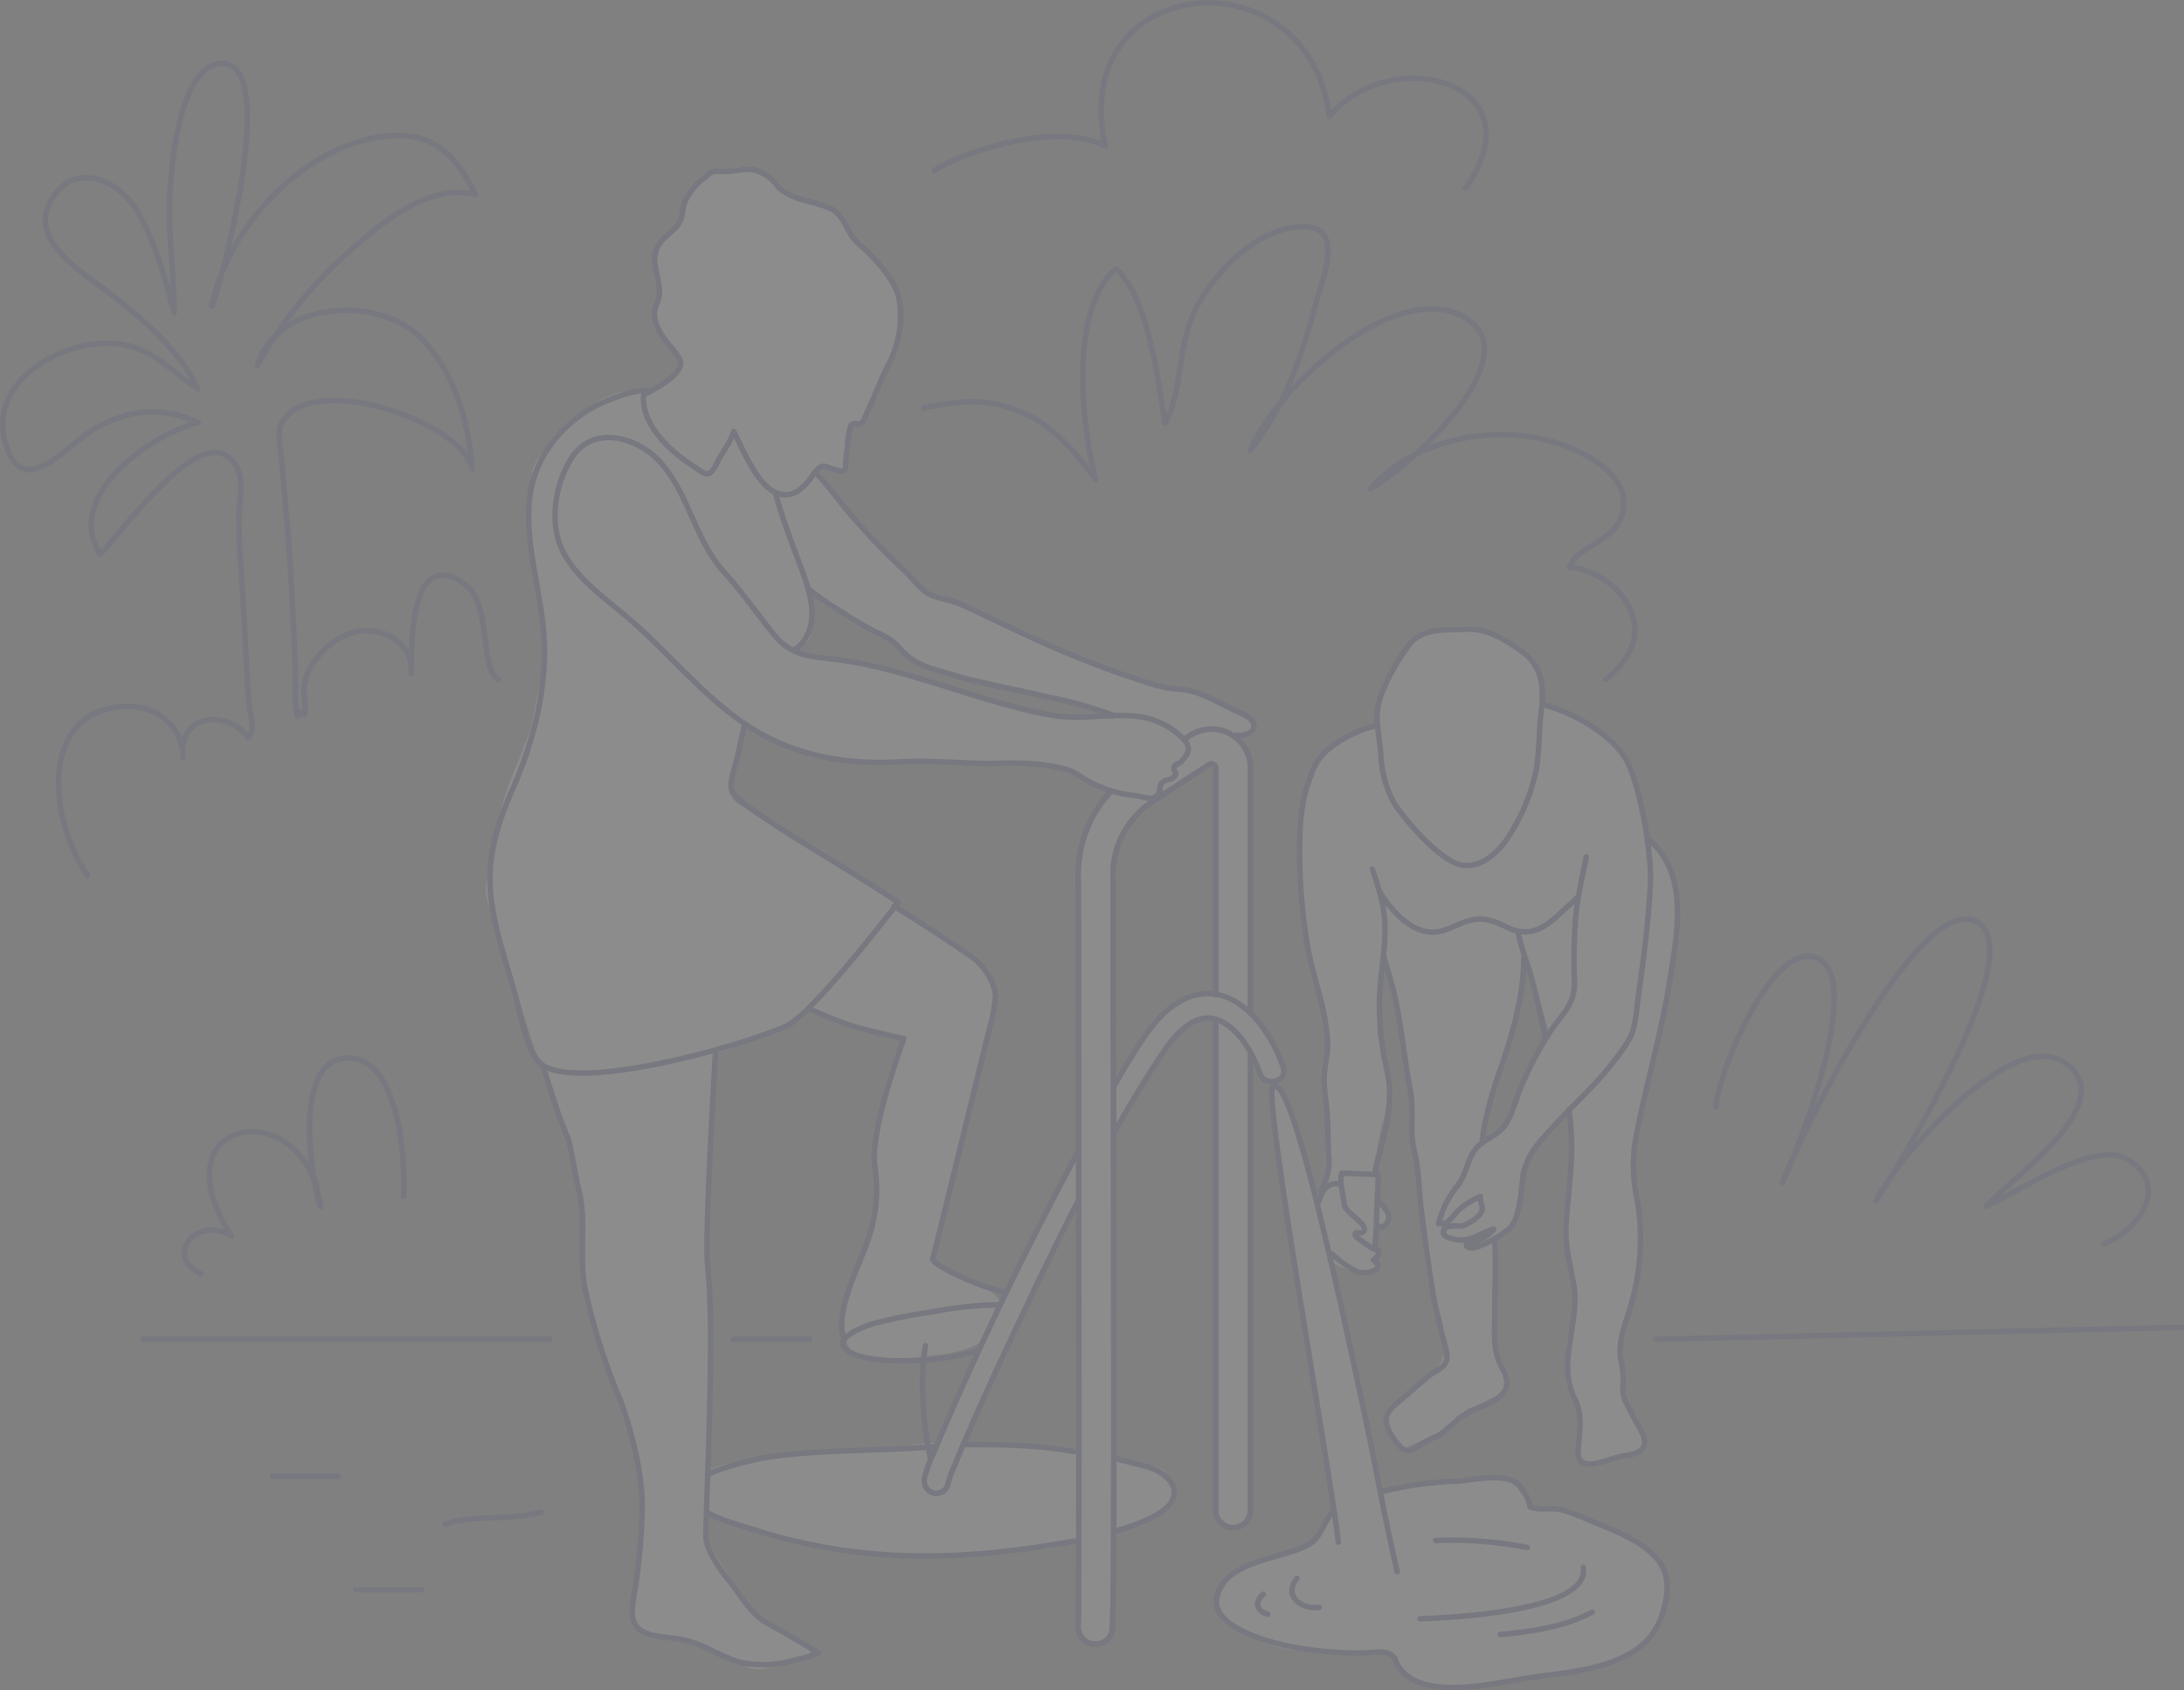 <svg xmlns="http://www.w3.org/2000/svg" width="805.539" height="623.586" viewBox="0 0 805.539 623.586"><rect x="0" y="0" width="805.539" height="623.586" fill="#808080" stroke="none"/><g id="_23-LETZ-ILLU-TESTING-001" data-name="23-LETZ-ILLU-TESTING-001" transform="translate(402.766 311.812)" opacity="0.1"><g id="_23-LETZ-ILLU-TESTING-001-2" data-name="23-LETZ-ILLU-TESTING-001" transform="translate(-401.75 -310.778)"><g id="Fl&#xE4;che_wei&#xDF;" data-name="Fl&#xE4;che wei&#xDF;" transform="translate(178.22 60.689)"><path id="Pfad_8061" data-name="Pfad 8061" d="M358.844,548.255c1.209,0,4.475-.386,4.475-.386L367,544.192l.8-154.294V375.523a9.179,9.179,0,0,1,.489,1.749,9.928,9.928,0,0,0,2.443,4.063l2.854,2.443h3.266a10.44,10.44,0,0,0,2.854-4.063c1.209-2.854-1.234-3.266-2.057-5.709a32.582,32.582,0,0,0-4.474-8.152,80.368,80.368,0,0,0-5.452-6.172l-.257-53.309s0-36.645-.386-40.322-.823-6.506-2.572-7.715c-.746-.54-2.083-1.543-3.42-2.392,1.852,0,5.683,0,6.275-1.26a7.714,7.714,0,0,0,0-4.475L346.6,239.616a63.184,63.184,0,0,0-7.355-.823,43.078,43.078,0,0,1-8.949-1.62c-3.266-.823-19.158-6.943-24.044-8.975s-8.949-4.475-15.069-6.918a138.86,138.86,0,0,1-13.038-5.709,70.186,70.186,0,0,0-7.329-3.652c-3.677-1.62-6.917-3.677-9.36-4.5s-8.152-1.62-10.595-2.572-3.652-2.854-5.3-4.063a110.584,110.584,0,0,1-10.286-9.772c-1.929-2.212-18.284-20.161-28.6-31.476l2.134-1.929,8.126,1.209,3.266-17.512,3.677-.411,10.595-21.987a54,54,0,0,0,2.829-14.246c0-6.12,0-10.286-1.62-14.272A24.121,24.121,0,0,0,228.774,80.1a75.6,75.6,0,0,1-7.329-7.715l-6.095-8.435a11.237,11.237,0,0,0-4.475-3.266,45.183,45.183,0,0,1-8.563-1.62,21.574,21.574,0,0,1-7.329-4.089,78.461,78.461,0,0,0-6.506-5.3,13.063,13.063,0,0,0-6.532-2.572c-1.62,0-2.854-1.209-6.095,0a34.665,34.665,0,0,1-6.943,1.234,28.853,28.853,0,0,0-6.095,5.3c-2.572,2.572-2.854,2.032-3.677,4.475a37.325,37.325,0,0,0-1.62,5.3c-.411,2.032-.411,2.443-1.646,3.652s-1.209,2.057-2.572,3.266-1.62.823-2.854,2.572-1.62,1.234-2.031,3.266-.8,1.209-.411,4.063a36,36,0,0,1,.823,6.12c0,2.572.823,2.854.411,4.475s.411,1.62-.411,3.677a19.756,19.756,0,0,0-1.209,4.063c-.411,1.62-1.234,2.032-.411,4.063a48.559,48.559,0,0,0,2.572,4.912,33.891,33.891,0,0,0,2.443,4.063,36.215,36.215,0,0,1,2.854,3.677c1.209,2.032,2.032,1.62,1.62,3.24s0,1.646-1.62,3.266l-3.266,3.266s-3.549,2.109-6.686,4.115a86.145,86.145,0,0,0-9.258.231,49.985,49.985,0,0,0-6.84,2.289c-1.723.566-6.84,4.552-11.418,7.406s-7.406,8-11.958,13.681-2.854,9.129-3.986,14.838,0,10.286,0,17.1,1.7,9.129,2.829,17.1,1.157,10.826,1.723,15.969a110.265,110.265,0,0,1,0,13.681c0,5.683-1.132,7.406-2.289,12.549a86.176,86.176,0,0,1-2.263,10.826c-1.157,2.854-4.577,11.958-6.84,17.1a101.5,101.5,0,0,0-5.477,19.39c-.566,3.986-1.723,8.538-3.42,17.667s2.289,11.392,3.42,17.1a132.379,132.379,0,0,0,6.275,22.244c2.854,6.84,8.538,26.2,8.538,26.2s8,19.39,9.129,23.376,2.854,11.984,5.143,19.39a99.232,99.232,0,0,1,3.42,15.429c1.131,6.249-.591,10.286-1.157,14.812a77.148,77.148,0,0,0,1.157,15.969c.566,5.143,5.683,17.1,7.972,24.507s6.84,19.39,8.563,24.507a106.077,106.077,0,0,1,4.552,21.678c0,4.552-1.132,27.362-1.723,29.65a130.465,130.465,0,0,0-1.132,17.667c0,5.683,3.42,5.143,5.143,6.275,0,0,7.972,1.131,10.826,1.131a15.43,15.43,0,0,1,7.972,2.289,62.725,62.725,0,0,0,9.129,3.42,41.966,41.966,0,0,1,8.538,5.143c2.854,1.723,7.432.566,10.286,0s11.984-2.854,11.984-2.854l1.7-3.986s-6.84-3.986-11.392-6.84a78.228,78.228,0,0,1-10.286-6.84c-1.7-1.7-15.969-23.941-17.1-25.716s-.617-7.92-.591-9.952a67.514,67.514,0,0,0,10.286,3.446c4.5.823,30.164,7.715,34.228,8.563s20.367,2.031,24.43,2.443,15.892.386,21.19.386,11.8-1.209,16.3-1.62,18,0,20.753-.823,6.532-1.8,10.595-2.572v34.793c1.646,1.209,2.854,2.854,4.5,2.854a9.488,9.488,0,0,0,4.886-.823,27.488,27.488,0,0,0,3.652-4.063s0-13.964,0-35.59c.771-.231,1.492-.437,2.083-.669,3.266-1.234,3.266-1.646,7.715-3.677s6.532-2.572,8.563-4.475a10.44,10.44,0,0,0,3.266-5.709c.411-2.032.411-5.3-1.234-6.506s-.411-2.031-5.3-3.677c-2.006-.669-8.28-1.877-15.147-3.112,0-34.845,0-78.818-.18-118.086,3.677-6.532,7.715-13.4,8.409-14.838,1.62-2.854,7.715-14.272,8.949-15.892s4.912-6.12,6.12-7.329a19.029,19.029,0,0,1,5.3-4.475c2.032-.823,3.266-2.057,4.886-1.646l4.475,1.183V533.7c0,1.646-1.209,8.975,0,10.595S357.61,548.255,358.844,548.255ZM312.4,280.247a40.733,40.733,0,0,0-6.506,12.626,80.464,80.464,0,0,0-2.057,10.981V409.725c-1.62,3.034-2.829,5.143-3.24,5.76-1.646,2.032-12.626,24.43-15.069,28.9s-8.975,16.715-9.8,18.747a7.173,7.173,0,0,1-.746,1.723,18.849,18.849,0,0,0-9.9-7.175c-5.143-1.9-11.032-3.574-13.758-8.332,6.712-32.068,14.735-61.538,21.447-93.605a18.747,18.747,0,0,0-1.594-10.286,37.855,37.855,0,0,0-4.757-5.4c-9.052-8.563-19.287-14.272-28.853-19.8-3.034-1.774,0-2.932-3.5-4.655a10.282,10.282,0,0,0-2.263-.669c-11.906-7.458-51.714-32.376-53.669-33.816s-1.7-2.289-2.829-5.143,5.143-22.81,5.143-22.81l.231-1.543c5.015,2.829,18.335,10.286,19.312,10.286s15.892,2.443,18.335,3.266,14.246,0,18,0,15.069.386,20.778.386,24.43,0,25.716.411,17.1,2.854,17.1,2.854l11.006,6.12,4.886,1.62-1.466,2.134a21.676,21.676,0,0,0-1.954,1.543ZM226.871,216.7c1.209.386,6.918,2.032,8.538,4.063a31.117,31.117,0,0,0,4.886,5.709,17.075,17.075,0,0,0,8.152,4.475c4.475,1.234,42.354,9.361,44.411,10.286s15.069,4.063,18,4.886a23.3,23.3,0,0,1,6.84,3.729H304.841a105.876,105.876,0,0,1-14.658-1.646c-4.089-.8-12.626-2.854-18-4.475s-11.418-3.652-18-5.3-8.975-2.572-15.069-4.475S231.4,230.281,226.9,229.9s-3.266-1.234-9.386-1.646a76.866,76.866,0,0,1-11.392-.823,21.55,21.55,0,0,1-8.409-2.906c1.414-.617,3.009-1.054,4.989-2.032,3.42-1.7,2.829-5.709,3.42-9.129a27.156,27.156,0,0,0-1.672-10.286,105.232,105.232,0,0,1,10.621,6.4,86.412,86.412,0,0,0,11.8,7.226Zm6.48,302.236c-4.475.412-5.3,0-9.361.412s-8.563.411-11.418.8-4.886,0-9.772.411-7.715.823-11.006,1.234a70.824,70.824,0,0,0-9.772,1.62,90.59,90.59,0,0,0-10.981,2.443c-1.286.437-2.572.926-3.909,1.44,0-2.186.154-4.346.154-6.223v-26.23c0-7.406,1.132-29.65,1.132-35.333a118.515,118.515,0,0,0-1.7-15.429l3.986-70.692s18.258-6.275,21.678-7.406a22.271,22.271,0,0,0,7.972-5.709c.8-.8,2.237-2.237,3.832-3.909a92.731,92.731,0,0,0,34.9,10.749c-4.32,10.286-9.181,26.539-9.926,37.7-.72,10.646,2.392,15.738.669,26.281-2.572,15.2-13.989,28.776-12.5,44.128a13.321,13.321,0,0,0,3.112,8c3.5,3.729,9.335,3.677,14.452,3.266q8.28-.694,16.535-1.7a44.285,44.285,0,0,0,16.638-4.629c-.18.463-.36.874-.489,1.286-2.057,5.3-7.355,15.867-8.152,18.31s-5.3,11.418-6.532,14.684c-.206.591-.566,1.543-.977,2.752a59.735,59.735,0,0,0-7.56.489C237.852,518.528,237.852,518.528,233.352,518.939Zm61.1,0a139.47,139.47,0,0,0-15.429-1.234c-4.012,0-10.621-.309-16.921-.386l3.883-8.975c.823-2.031,11.829-27.7,13.861-31.759s6.917-17.127,10.286-23.144,13.038-23.633,13.835-25.253V520.56Zm54.98-167.409a26.588,26.588,0,0,0-8.538,3.24,25.717,25.717,0,0,0-6.943,4.5l-4.886,6.506a25.386,25.386,0,0,0-3.24,4.475c-1.646,2.854-3.677,6.943-4.886,8.563a68.577,68.577,0,0,0-4.089,5.709,3.57,3.57,0,0,0-.283.489c0-44.617-.129-79.1-.129-79.513a42.844,42.844,0,0,1,2.854-12.215A76.155,76.155,0,0,1,325,285.57l13.449-8.975h0l14.658-9.772s1.62,8.949,1.62,10.286v74.344a19.849,19.849,0,0,0-5.272.077Z" transform="translate(-85.509 -46.571)" fill="#fff"></path><path id="Pfad_8062" data-name="Pfad 8062" d="M359.786,210.174c-.411-4.5-.823-7.355-2.057-8.975s-3.24-4.886-4.063-6.12a27.486,27.486,0,0,0-4.063-3.652l-.308.206c-1.337-7.278-4.269-22.5-5.812-24.636-2.031-2.854-8.152-13.861-11.006-15.1s-4.886-2.572-8.949-4.475l-10.595-5.22-3.677-1.62s0-12.626-1.209-13.449a37.129,37.129,0,0,0-5.3-4.475c-2.854-1.62-4.063-3.677-6.917-4.886a106.739,106.739,0,0,0-10.286-3.677c-1.723-.411-1.646-2.032-5.3-1.62s-4.089-.411-7.715.823-4.886.8-6.917,2.032a14.939,14.939,0,0,0-5.709,4.886,90.693,90.693,0,0,0-4.886,8.563c-1.646,2.829-2.032,3.652-3.266,6.095a15.917,15.917,0,0,0-2.032,5.709,36.139,36.139,0,0,0,0,6.917,140.6,140.6,0,0,0-13.861,6.918,24.79,24.79,0,0,0-8.152,7.355,20.213,20.213,0,0,0-3.24,7.329,85.281,85.281,0,0,0-2.572,10.286,100.294,100.294,0,0,0-1.234,10.981,29.521,29.521,0,0,0,0,8.563,76.637,76.637,0,0,1,1.234,10.286c.411,4.475,1.209,9.772,1.209,12.215a25.357,25.357,0,0,0,.823,8.975c1.209,4.475,1.62,7.329,2.855,11.8s2.031,5.709,2.854,8.975a30.162,30.162,0,0,1,1.62,9.36,117.786,117.786,0,0,1-1.234,13.038,45.568,45.568,0,0,0-.8,10.286c.411,3.24.8,3.24,1.209,8.152a45.516,45.516,0,0,1,.411,10.569,74.931,74.931,0,0,0-.411,8.975c0,3.652,0,2.854-1.62,7.715a8.743,8.743,0,0,1-2.443,3.832c-2.571-10.055-5.477-22.27-5.709-22.99-.411-1.209-6.095-15.867-6.095-15.867l-3.677-2.057c0,1.646.411,11.418.411,11.418L224.341,380.8l8.949,57.012s-3.266,5.3-4.475,7.715-2.031,4.886-4.063,5.709-5.709,1.234-8.152,2.572a86.961,86.961,0,0,1-9.386,3.266,6.327,6.327,0,0,1-3.24,2.031c-2.443.823-7.715,2.443-9.386,4.886a21.163,21.163,0,0,0-3.24,6.917c-.411,2.057-1.646,4.5-.411,6.12a91.113,91.113,0,0,0,15.429,9.772,42.741,42.741,0,0,0,15.429,3.677c6.095,0,10.981-.823,14.246,0a45.833,45.833,0,0,0,9.772.8,27.18,27.18,0,0,1,8.152.412c2.031.823,4.474,7.715,6.917,8.975a55.727,55.727,0,0,0,11.829,3.24,48.861,48.861,0,0,0,8.126-.386c2.057,0,7.715-.411,7.715-.411s24.456-3.266,28.93-4.089,12.626-2.032,15.069-2.854,4.886-2.443,8.152-3.652a17.538,17.538,0,0,0,7.715-5.709,66.865,66.865,0,0,1,3.652-6.12c1.646-2.443,4.089-6.095,4.089-8.538a65.476,65.476,0,0,1-.411-8.563,14.709,14.709,0,0,0-6.506-10.595c-4.089-2.031-7.355-6.094-11.006-6.506a61.992,61.992,0,0,1-11.418-3.677,24.562,24.562,0,0,0-4.886-2.572,17.333,17.333,0,0,0-6.095-1.62,26.4,26.4,0,0,1-5.709,0,30.6,30.6,0,0,1-3.266-.823s-4.063-4.886-4.886-6.095-2.854-4.089-5.3-4.5a30.423,30.423,0,0,0-6.918-.8,94.82,94.82,0,0,0-11.006.411c-3.24.386-5.3.8-8.949,1.209s-5.709.411-7.715.823-11.006,2.854-11.006,2.854l-11.392-49.708-7.92-35.488a5.937,5.937,0,0,0,.591.463,55.108,55.108,0,0,0,10.981,4.475s5.709-.8,5.709-2.031a29.7,29.7,0,0,0-.823-4.475l.823-1.646-.823-4.063-.411-4.475s4.5.8,4.912-1.646a8.126,8.126,0,0,0-.823-5.683c-.823-1.234-2.443-3.266-2.443-3.266l.411-8.563-2.057-1.62s2.443-15.069,3.677-18.747a48.318,48.318,0,0,0,1.62-15.429,69.226,69.226,0,0,0-2.031-11.392,22.091,22.091,0,0,1-1.62-8.152c0-4.063.411-7.715.411-10.286s.386-10.286.386-10.286l3.189-2.314a15.842,15.842,0,0,1,.9,3.137c0,2.854,2.031,13.424,2.854,18s1.209,5.683,2.032,11.392,1.209,7.329,1.62,11.829,1.646,5.143,1.234,9.772a35.229,35.229,0,0,0-.411,8.949c.411,2.854,1.62,7.329,1.62,7.329a36.215,36.215,0,0,1,.823,6.532c.411,5.3.411,6.506.823,10.595a65.742,65.742,0,0,1,.8,8.949c0,4.063.823,6.918,1.234,11.8a100.638,100.638,0,0,0,1.62,10.595s1.234,5.709,2.031,8.152,1.234,5.3,2.057,8.563,4.063,3.652,1.62,8.152-2.031,4.475-4.886,6.918a59.547,59.547,0,0,0-6.918,5.709c-3.677,3.652-6.12,3.652-7.715,6.918s-3.266,3.652-2.443,6.095a61.454,61.454,0,0,0,6.095,9.386l14.272-6.532a26.124,26.124,0,0,0,6.506-4.475c1.62-2.031,2.032-3.652,4.886-4.474a55.289,55.289,0,0,0,6.917-3.266c2.057-.823,4.5-1.209,5.3-3.266s2.443-3.24,1.234-6.095a49.06,49.06,0,0,1-3.677-8.152c-.8-3.266-.8-.823-.386-6.917s0-19.57,0-19.57.386-9.772.386-11.8c0-.334-.18-1.8-.489-3.986L300,333.43s1.209-6.918,1.62-9.772,0-3.652.411-7.329a11.213,11.213,0,0,1,2.443-6.918c1.234-1.234.823-3.677,2.854-5.709s3.266-2.854,6.12-5.3a94.292,94.292,0,0,0,6.814-7.046l.411-.437a67.9,67.9,0,0,0,.411,8.975,24.094,24.094,0,0,1,0,7.715c-.411,3.677-.411,7.329-.823,9.772s-1.209,7.715-1.62,9.8a26.951,26.951,0,0,0-.411,6.917,48.86,48.86,0,0,0,.823,9.36c.386,2.443,1.209,4.475,2.032,8.152a25.975,25.975,0,0,1,1.209,8.563,45.466,45.466,0,0,1-1.209,10.286,26.386,26.386,0,0,0-2.031,7.329V385.5a15.431,15.431,0,0,0,.386,7.329,23.713,23.713,0,0,1,2.854,5.709,18.951,18.951,0,0,1,1.646,6.506,43.718,43.718,0,0,1-.411,6.918,37.469,37.469,0,0,0,0,7.329l3.652,2.572c1.234,0,5.3-2.057,7.715-2.572s7.329-1.209,8.975-1.62,3.652-.411,3.652-2.031a31.032,31.032,0,0,0-1.209-6.532c-.411-1.209-6.532-13.424-6.532-13.424l.823-7.329-2.031-8.975s3.652-18,5.3-22.81a76.707,76.707,0,0,0,3.266-20.367c-.411-4.063-2.854-15.069-3.266-19.955a54,54,0,0,1,1.209-15.429c1.234-6.506,1.234-9.361,2.854-16.689s1.234-6.532,4.089-17.538,4.063-13.835,4.475-18.721,1.62-7.715,2.032-13.038.411-6.918.823-12.626a61.432,61.432,0,0,0,.437-12.035Zm-55.417,67.607c-1.62,3.266-4.063,9.361-5.3,12.215s-.8,4.886-3.24,6.918a25.98,25.98,0,0,1-5.3,4.089c-.617.206-1.337.206-2.057.411a28.953,28.953,0,0,1-.386-4.5c.411-2.032,3.652-13.835,6.095-20.753a152.926,152.926,0,0,0,4.886-14.684c1.646-6.095,2.855-6.506,3.266-12.626a89.511,89.511,0,0,1,1.234-10.981,21.619,21.619,0,0,1,.514-2.572c2.289,6.429,5.323,14.967,5.58,16s2.212,8.049,3.317,11.958c-2.546,4.14-7.406,12.164-8.615,14.529Z" transform="translate(79.339 56.906)" fill="#fff"></path></g><g id="Outlines_NAVY" data-name="Outlines NAVY" transform="translate(0)"><path id="Pfad_8063" data-name="Pfad 8063" d="M233.029,247.292c-3.729,4.577-4.063,9.592-9.361,12.292-9.283,4.757-25.921,5.349-31.862,15.429-7.715,13.141,15.429,19.621,24.713,21.653a135.007,135.007,0,0,0,28.03,2.572c2.366,0,6.455-.823,8.718,0,3.549,1.234,2.572,2.572,4.295,5.143,8.769,12.858,34.845,5.966,47.343,4.14,16.869-2.572,42.019-3.369,49.168-21.755,2.212-5.709,3.754-13.141.926-18.978-4.089-8.409-17.2-13.552-25.356-16.741a113,113,0,0,0-11.8-4.6c-3.7-.977-8.409.412-11.881-1.157,0,0-1.44-8.383-7.715-10.055s-13.218.257-18.952.591a137.058,137.058,0,0,0-28.441,3.986" transform="translate(257.332 309.553)" fill="none" stroke="#253786" stroke-linecap="round" stroke-linejoin="round" stroke-width="2"></path><path id="Pfad_8064" data-name="Pfad 8064" d="M117.44,240.129a94.9,94.9,0,0,1,15.172-4.706c16-4.449,51.431-3.549,67.5-5.323" transform="translate(142.893 302.546)" fill="none" stroke="#253786" stroke-linecap="round" stroke-linejoin="round" stroke-width="2"></path><path id="Pfad_8065" data-name="Pfad 8065" d="M253.289,249.713c-39.962,7.1-74.575,8.872-114.563-2.572-4.037-1.517-14.349-3.883-21.215-7.432" transform="translate(143.003 317.649)" fill="none" stroke="#253786" stroke-linecap="round" stroke-linejoin="round" stroke-width="2"></path><path id="Pfad_8066" data-name="Pfad 8066" d="M176.056,231.89c3.574.746,6.352,1.62,10.441,2.572,4.655,1.08,12.421,5.323,10.646,11.546-1.672,5.632-11.7,9.618-21.293,12.395" transform="translate(234.689 305.359)" fill="none" stroke="#253786" stroke-linecap="round" stroke-linejoin="round" stroke-width="2"></path><path id="Pfad_8067" data-name="Pfad 8067" d="M154.32,229.81c18.361,0,26.539.36,39.962,2.572" transform="translate(200.853 302.091)" fill="none" stroke="#253786" stroke-linecap="round" stroke-linejoin="round" stroke-width="2"></path><path id="Pfad_8068" data-name="Pfad 8068" d="M148.28,121.915c9.386-1.749,18.618-3.446,28.673-.9,16.509,4.166,25.124,14.478,34.819,27.387-5.143-19.415-10-62.695,7.38-77.738,11.932,10.055,15.712,41.762,18.155,56.909,6.249-10.286,4.757-28.287,10.672-40.708,6.275-13.372,21.19-29.393,36.9-31.527,19.8-2.726,11.135,16.767,7.149,31.476-5.143,18.747-11.315,35.693-23.3,50.943,8.563-21.653,52.537-63.415,78.356-49.606,26.487,14.169-20.11,55.983-34,63.723,16.818-19.724,50.583-25.279,74.293-14.915,10.543,4.6,23.144,13.192,18,25.9-3.5,8.615-16.3,10.441-18.9,17.847,15.147,1.492,27.824,15.841,23.144,29.162a28.955,28.955,0,0,1-9.721,12.241" transform="translate(191.36 27.49)" fill="none" stroke="#253786" stroke-linecap="round" stroke-linejoin="round" stroke-width="2"></path><path id="Pfad_8069" data-name="Pfad 8069" d="M149.226,215.62c-2.031,10.878-1.157,27.593,1.749,41.145" transform="translate(191.109 279.79)" fill="none" stroke="#253786" stroke-linecap="round" stroke-linejoin="round" stroke-width="2"></path><path id="Pfad_8070" data-name="Pfad 8070" d="M228.39,228.117a57.79,57.79,0,0,1,.874-6.609,153.6,153.6,0,0,1,6.223-21.755c4.346-12.858,8.2-26.384,8.255-39.6" transform="translate(317.259 192.615)" fill="none" stroke="#253786" stroke-linecap="round" stroke-linejoin="round" stroke-width="2"></path><path id="Pfad_8071" data-name="Pfad 8071" d="M214.22,159.54c1.466,5.477,3.317,10.878,4.475,16.407,2.366,11.418,3.446,22.99,5.555,34.1,1.311,6.943-.386,14.709,1.311,21.421,1.826,7.1,1.723,14.3,2.572,21.653,1.363,10.672,2.8,21.627,4.552,32.325.72,4.449,2.134,8.923,3.009,13.424.514,2.7,2.572,7.715,1.852,10.286-.746,3.009-5.143,4.4-7.535,6.558l-8.409,7.3c-2.443,2.109-5.786,4.32-6.249,7.458s1.929,6.609,3.652,8.872c2.752,3.575,4.423,4.089,8.023,1.466A76.234,76.234,0,0,1,234.9,336.7a83.166,83.166,0,0,0,7.458-6.352,49.121,49.121,0,0,1,8.949-4.423c6.815-3.163,10.981-6.2,6.789-13.784-3.677-6.686-2.777-12.729-2.777-20.29,0-9.129.463-18.438,0-27.593" transform="translate(294.99 191.657)" fill="none" stroke="#253786" stroke-linecap="round" stroke-linejoin="round" stroke-width="2"></path><path id="Pfad_8072" data-name="Pfad 8072" d="M241.467,242.754a94.531,94.531,0,0,1,.771,21.421c-.463,6.969-1.286,13.6-1.749,20.881-.489,8.075,1.337,14.3,2.752,21.858,2.572,14.169-6.223,29.059.231,42.1,3.343,6.789,1.929,12.112,1.44,19.518-.591,9.258,10.8,3.137,15.969,2.212,3.034-.566,7.715-.9,8.46-4.423.617-2.957-2.572-7.2-3.883-9.772-1.517-3.369-4.192-6.892-4.115-10.646a30.3,30.3,0,0,0-.463-9.746c-2.057-8.178,2.752-16.844,4.449-24.79a85.662,85.662,0,0,0,1.363-35.308,58.606,58.606,0,0,1-.463-22.99c3.652-19.107,9.206-37.673,12.318-56.883,2.572-16.355,7.329-37.879-5.555-51.046q-1.157-1.209-2.314-2.237" transform="translate(336.147 165.506)" fill="none" stroke="#253786" stroke-linecap="round" stroke-linejoin="round" stroke-width="2"></path><path id="Pfad_8073" data-name="Pfad 8073" d="M233.52,156.17c1.029,5.735,3.5,11.7,4.989,17.05,2.057,7.329,3.574,14.787,5.143,22.013" transform="translate(325.321 186.36)" fill="none" stroke="#253786" stroke-linecap="round" stroke-linejoin="round" stroke-width="2"></path><path id="Pfad_8074" data-name="Pfad 8074" d="M208.151,195.026c0-.591-.154-3.857.437-4.166l13.321.591c0,5.349-.591,10.672-.591,15.712,0,3.549-.283,6.789-.591,10.286" transform="translate(285.423 240.878)" fill="none" stroke="#253786" stroke-linecap="round" stroke-linejoin="round" stroke-width="2"></path><path id="Pfad_8075" data-name="Pfad 8075" d="M260.791,123.7c10.775,2.572,24.43,10.543,30.01,19.338s10.029,35.513,9.489,46.623c-.669,13.681-2.572,27.876-4.449,41.479-.643,4.552-.926,10.595-2.777,14.786a54.491,54.491,0,0,1-6.12,9c-6.043,8.255-13.886,15.069-20.881,22.63-5.143,5.683-10.826,10.8-12.421,18.567-1.209,5.863-1.08,15.224-4.783,20.084-1.8,2.392-15.584,10.878-16.484,6.66,3.832-1.44,7.586-2.237,10.106-5.786-4.783,1.286-8.46,4.835-13.681,3.883-1.877-.334-6.352-1.106-4.5-3.986.951-1.492,5.323-.977,6.66-1.08a16.073,16.073,0,0,0,6.146-3.909c2.417-2.8.283-3.78.463-6.943a32.068,32.068,0,0,0-7.149,4.269c-2.726,2.109-4.269,6.4-8.28,5.812a35.179,35.179,0,0,1,7.072-14.118c3.137-4.089,3.395-9.438,6.557-13.449,2.829-3.574,7.509-4.6,10.441-8.2s4.346-10.132,6.429-14.864a129.252,129.252,0,0,1,10.9-20.572c4.089-6.069,8.769-9.721,8.743-17.435a210.1,210.1,0,0,1,.437-24.841c.54-4.68,1.311-9.206,2.237-13.784.54-2.572,1.157-5.4,1.672-8.1" transform="translate(307.436 135.332)" fill="none" stroke="#253786" stroke-linecap="round" stroke-linejoin="round" stroke-width="2"></path><path id="Pfad_8076" data-name="Pfad 8076" d="M213.76,150.61a43.071,43.071,0,0,0,8.718,10.286c6.429,4.912,11.315,5.658,18.567,2.212s11.572-3.652,18.772,0c8.563,4.372,13.964,1.209,20.753-5.143,2.237-2.109,3.677-3.266,5.863-5.529" transform="translate(294.267 177.622)" fill="none" stroke="#253786" stroke-linecap="round" stroke-linejoin="round" stroke-width="2"></path><path id="Pfad_8077" data-name="Pfad 8077" d="M266.066,120.582c-6.043-4.192-12.575-8.229-20.341-7.715-6.532.463-14.812-.746-20.084,5.143a75.114,75.114,0,0,0-10.646,18.747,21.909,21.909,0,0,0-1.543,10.826c.257,3.677.951,7.355,1.209,10.955a41.737,41.737,0,0,0,4.963,18.567c1.646,2.572,11.572,15.969,21.241,21.4,8.795,4.963,17.384-3.06,21.473-9.926a70.77,70.77,0,0,0,9.8-24.481c1.106-6.995.874-14.144,1.774-21.138,0-.823.18-1.594.257-2.392C274.887,132.514,273.472,125.725,266.066,120.582Z" transform="translate(293.572 118.237)" fill="none" stroke="#253786" stroke-linecap="round" stroke-linejoin="round" stroke-width="2"></path><path id="Pfad_8078" data-name="Pfad 8078" d="M209.935,298.632a21.472,21.472,0,0,0,3.009-13.115c-.334-5.4-.257-10.955-.669-16.381-.283-4.063-1.08-8.178-1.054-12.241s1.286-7.895,1.286-11.778c0-13.244-5.786-25.973-7.715-39.114a211.283,211.283,0,0,1-2.572-31.733c0-10.106.283-19.827,4.217-29.29a20.392,20.392,0,0,1,6.66-9.772,45.567,45.567,0,0,1,17.744-8.589" transform="translate(276.131 139.921)" fill="none" stroke="#253786" stroke-linecap="round" stroke-linejoin="round" stroke-width="2"></path><path id="Pfad_8079" data-name="Pfad 8079" d="M212.63,147.25a97.924,97.924,0,0,1,3.5,11.752c3.137,12.549-.849,25.021-.849,37.7a118.436,118.436,0,0,0,1.106,16.047c.669,4.937,2.186,9.8,2.572,14.786a61.311,61.311,0,0,1-1.8,17.178c-.591,2.752-1.311,5.477-2.006,8.178a28.292,28.292,0,0,0-1.363,5.76" transform="translate(292.491 172.342)" fill="none" stroke="#253786" stroke-linecap="round" stroke-linejoin="round" stroke-width="2"></path><path id="Pfad_8080" data-name="Pfad 8080" d="M205,198.928c.874-3.832,3.06-6.712,7.226-6.558.926,0,.72-.129.874.309l1.209,7.1c-.72,3.009,10.621,8.306,6.506,10.672-1.106.617-2.572-.849-2.443.951,0,.617,2.109,1.98,2.572,2.289a23.35,23.35,0,0,0,6.12,3.6c.437,1.62-1,2.572-2.057,3.214,5.323,3.832-3.009,5.735-6.2,4.217a34.486,34.486,0,0,1-8.949-6.352" transform="translate(280.5 243.225)" fill="none" stroke="#253786" stroke-linecap="round" stroke-linejoin="round" stroke-width="2"></path><path id="Pfad_8081" data-name="Pfad 8081" d="M213.7,204.11c1.954,1.132,3.574-1.8,3.626-3.42,0-2.392-3.806-5.76-3.806-5.76" transform="translate(293.89 247.274)" fill="none" stroke="#253786" stroke-linecap="round" stroke-linejoin="round" stroke-width="2"></path><path id="Pfad_8082" data-name="Pfad 8082" d="M194.127,209.76a138.181,138.181,0,0,0-24.327,2.572,200.994,200.994,0,0,0-22.218,4.449c-5.323,1.774-15.969,6.223-7.972,10.646,6.763,3.96,30.859,4.32,46.725-.746" transform="translate(173.21 270.581)" fill="none" stroke="#253786" stroke-linecap="round" stroke-linejoin="round" stroke-width="2"></path><path id="Pfad_8083" data-name="Pfad 8083" d="M185.221,294.881c-7.56-.8-27.361-9.926-26.924-12.164,1.337-4.886,19.107-77.713,20.881-84.862a57.959,57.959,0,0,0,2.212-12.009c0-4.886-3.986-10.646-7.56-13.758-3.009-2.109-17.461-11.983-29.779-19.518" transform="translate(184.713 180.703)" fill="none" stroke="#253786" stroke-linecap="round" stroke-linejoin="round" stroke-width="2"></path><path id="Pfad_8084" data-name="Pfad 8084" d="M131.79,167.3c5.915,2.366,10.826,4.68,16.9,6.557,4.449,1.337,18.232,4.449,18.232,4.449s-12.858,34.2-10.672,47.523a55.855,55.855,0,0,1-2.212,25.716c-3.112,9.309-8.435,19.081-9.772,28.853-.334,3.009-.669,6.506.874,8.255" transform="translate(165.445 203.852)" fill="none" stroke="#253786" stroke-linecap="round" stroke-linejoin="round" stroke-width="2"></path><path id="Pfad_8085" data-name="Pfad 8085" d="M93.78,179.18c.617,2.212,1.286,4.4,1.98,6.532a208.3,208.3,0,0,0,7.123,20.058c1.774,6.506,2.366,13.038,4.14,19.544,2.366,11.238,0,23.144,1.774,34.33A227.353,227.353,0,0,0,122.427,302.9c4.14,11.829,7.715,26.178,7.715,38.033a209.117,209.117,0,0,1-3.112,33.61c-.591,5.323-1.774,10.055,3.549,13.012,4.732,2.392,11.855,1.774,17.178,3.575,6.506,1.774,11.829,5.915,18.952,7.715a41.145,41.145,0,0,0,20.727-1.183,38.264,38.264,0,0,0,7.715-2.366c-5.915-3.549-11.855-7.123-18.361-10.672-5.915-2.957-10.055-10.055-14.2-15.429-2.983-3.549-8.306-11.083-8.9-15.841-.591-3.549,3.549-74.755.591-100.805-1.183-8.872,2.289-69.3,2.932-79.127" transform="translate(105.71 213.47)" fill="none" stroke="#253786" stroke-linecap="round" stroke-linejoin="round" stroke-width="2"></path><path id="Pfad_8086" data-name="Pfad 8086" d="M287.213,186.679c7.509.386,9.8-4.86,1.492-8.358-7.329-3.06-14.3-8.152-22.141-8.615-7.278-.437-13.012-2.88-20.084-5.143a389.623,389.623,0,0,1-41.711-17.307c-6.506-2.957-12.678-6.146-19.21-9-3.343-1.466-7.02-1.9-10.286-3.112-3.806-1.466-7.2-6.352-10.286-9.232a256.475,256.475,0,0,1-21.241-22.3c-3.112-3.652-6.583-8.666-10.595-12.858" transform="translate(167.583 83.564)" fill="none" stroke="#253786" stroke-linecap="round" stroke-linejoin="round" stroke-width="2"></path><path id="Pfad_8087" data-name="Pfad 8087" d="M131.9,107.17a104.113,104.113,0,0,0,10.286,7.175c4.32,2.7,8.409,5.5,12.858,7.715,4.037,2.032,7.3,3.214,10.286,6.789,5.349,6.326,12.009,7.458,19.775,9.849,10.981,3.42,22.63,5.143,33.97,7.895a167.561,167.561,0,0,1,25.2,6.995" transform="translate(165.618 109.354)" fill="none" stroke="#253786" stroke-linecap="round" stroke-linejoin="round" stroke-width="2"></path><path id="Pfad_8088" data-name="Pfad 8088" d="M179.987,201.966c-.926,3.857-1.749,7.715-2.572,11.881-.823,3.575-3.369,9.412-2.083,12.7,2.366,5.966,50.66,33.019,61.306,41.016-5.94,7.535-31.939,41.145-41.145,45.465-16.1,7.509-82.907,26.359-92.088,12.472-4.475-6.738-5.709-15.275-7.715-22.913-2.957-10.723-6.609-21.241-8.563-32.2-3.06-17.23.926-30.19,7.869-46.005,7.252-16.612,12.112-36,11.083-54.234-.977-17.461-7.715-36-5.143-53.257,2.109-15.429,14.118-28.9,28.442-34.536,6.455-2.572,11.984-4.166,15.429-3.729" transform="translate(93.616 64.394)" fill="none" stroke="#253786" stroke-linecap="round" stroke-linejoin="round" stroke-width="2"></path><path id="Pfad_8089" data-name="Pfad 8089" d="M127,93.22c2.572,9.463,6.172,18.875,9.541,27.824s6.943,20.032.154,27.979a7.3,7.3,0,0,1-3.163,2.366" transform="translate(157.917 87.43)" fill="none" stroke="#253786" stroke-linecap="round" stroke-linejoin="round" stroke-width="2"></path><path id="Pfad_8090" data-name="Pfad 8090" d="M157.608,134.792c6.609,7.329,12.395,15.558,18.464,23.144,7.3,9.258,16.072,8.049,26.95,9.823,25.716,4.192,50.583,15.687,76.118,20.11,10.852,1.852,21.344-1,31.99.463a28.442,28.442,0,0,1,14.221,6.48c4.783,4.063,4.655,6.095,1.029,10.081-.823.9-1.9.591-2.572,1.9s1.054,2.031.489,2.983c-1.492,2.417-3.266,1.234-4.937,2.906s.18,3.883-2.752,5.4c-1.852.977-5.349-.489-7.149-.617a44.821,44.821,0,0,1-13.629-3.549c-4.012-1.517-7.072-4.32-10.749-5.812a68.328,68.328,0,0,0-12.858-2.34,109.391,109.391,0,0,0-14.812-.154c-11.6,0-23.144-1.26-34.948-.617-22.27,1.234-42.508-3.034-60.432-16.407-14.144-10.595-25.356-24.276-38.574-35.745-8.82-7.715-20.161-15.2-25.381-26-4.912-10.286-2.572-24.378,3.317-33.765,7.432-12.009,22.656-8.486,31.527,0C144.519,104.628,146.628,122.629,157.608,134.792Z" transform="translate(108.28 75.045)" fill="none" stroke="#253786" stroke-linecap="round" stroke-linejoin="round" stroke-width="2"></path><path id="Pfad_8091" data-name="Pfad 8091" d="M108.2,129.949c-1.183,10.672,9.489,20.727,17.77,26.05,4.732,2.983,5.915,5.349,8.872,0,1.774-4.14,5.349-8.28,6.532-12.421h0c4.14,7.715,11.829,29.007,23.684,21.91a21.086,21.086,0,0,0,5.915-6.506c3.549-4.166,3.549-2.392,8.28-1.209,4.166,1.209,2.983,0,3.574-4.14,0-1.774.591-3.549.591-5.323a29.673,29.673,0,0,1,1.183-7.1c1.183-1.183,2.366,0,3.549-.591s1.774-2.392,2.366-4.166c2.957-5.915,4.732-11.238,7.715-17.152a41.35,41.35,0,0,0,4.757-17.178c.617-8.9-2.957-14.812-9.463-21.91-2.366-2.957-5.915-5.323-8.28-8.306-2.366-3.549-3.574-7.715-7.123-10.055-6.506-3.549-14.2-2.957-20.135-8.28a16.638,16.638,0,0,0-9-6.532c-3.549-.591-7.1.591-11.263.591-3.549,0-4.14-.591-7.1,2.366A21.215,21.215,0,0,0,122.9,60.079c-.591,4.14-.591,5.915-3.549,8.872-3.574,3.549-6.532,4.757-7.123,10.672,0,4.14,1.774,8.28,1.774,12.421,0,3.549-2.366,5.94-1.774,9.489,1.183,6.506,5.94,10.055,8.9,14.812C125.373,122.26,108.2,129.949,108.2,129.949Z" transform="translate(128.223 14.597)" fill="none" stroke="#253786" stroke-linecap="round" stroke-linejoin="round" stroke-width="2"></path><path id="Pfad_8092" data-name="Pfad 8092" d="M204.507,188.25c-15.944,29.779-30.627,59.558-44.231,90.442-2.906,6.48-5.735,13.012-8.435,19.6a42.247,42.247,0,0,0-3.343,9.18,4.629,4.629,0,0,0,3.137,5.5,4.475,4.475,0,0,0,5.477-3.112,31.321,31.321,0,0,1,2.392-6.84c1.852-4.68,3.677-8.9,5.709-13.552,6.377-14.607,13.089-29.084,19.955-43.459s12.523-26.307,19.672-40.245" transform="translate(191.502 236.776)" fill="none" stroke="#253786" stroke-linecap="round" stroke-linejoin="round" stroke-width="2"></path><path id="Pfad_8093" data-name="Pfad 8093" d="M175.911,215.613c5.606-9.978,10.955-18.67,17.255-28.287,4.732-7.123,12.986-17.049,22.424-11.675,6.763,3.832,11.186,11.752,13.629,18.9,1.852,5.4,10.492,3.086,8.615-2.392h0c-4.86-14.221-18.258-32.736-35.565-25.381-9.746,4.115-15.429,13.835-20.907,22.45-2.237,3.549-3.549,6.017-5.683,9.643" transform="translate(234.421 200.412)" fill="none" stroke="#253786" stroke-linecap="round" stroke-linejoin="round" stroke-width="2"></path><path id="Pfad_8094" data-name="Pfad 8094" d="M244.474,357.545c-4.577-19.415-7.946-39.371-12.215-58.889-2.057-9.463-7.1-33.919-12.858-58.323l-4.346-18.155c-6.506-26.05-13.089-47.368-16.509-43.279s21.678,144.265,24.224,167.743" transform="translate(269.854 221.286)" fill="none" stroke="#253786" stroke-linecap="round" stroke-linejoin="round" stroke-width="2"></path><path id="Pfad_8095" data-name="Pfad 8095" d="M199.005,258.992c-7.226-4.346-2.057-28.081-12.858-35.565-19.981-13.732-19.21,23.478-19.235,33.43.9-12.189-11.829-18.31-22.27-14.967-8.049,2.572-16.047,10.981-17.281,19.467-.591,3.935,1.183,7.252,0,10.646-.746,0-1.723-1.106-2.314-1.517v2.16a28.751,28.751,0,0,1-.823-10.286c-.283-14.581-1.054-29.264-1.877-43.845-.72-12.575-2.16-25.1-2.957-37.648-.18-3.009-1.954-12.164-1-14.838,8.023-22.193,66.861-3.034,71.027,15.249-1.44-17.59-6.815-36.928-20.161-49.374-15.712-14.5-52.177-12.369-59.12,11.212a158.691,158.691,0,0,1,31.09-39.576c12.292-11.109,31.167-28.081,49.323-23.478-6.866-14.092-15.172-23.35-32.916-21.55C127.439,61.6,99,92.328,93.34,121.207c3.935-9.772,25.716-92.576,2.572-89.465-14.864,1.98-17.744,39.422-18.13,49.4-.566,14.169,1.594,28.287,1.646,42.508-3.42-12.858-6.866-25.9-13.6-37.442-7.2-12.369-25.073-19.287-32.787-1.954-6.095,13.681,13.732,25.279,22.758,32.376,12.421,9.746,25.433,20.573,32.4,35.179-8.023-5.143-14.272-12.369-23.71-15.429-20.238-6.532-55.109,10.286-47.111,36,6.66,21.421,22.681-.617,33.713-6.455,12.858-6.84,23.838-7.715,37.211-1.672-17,3.96-49.94,27-36.156,48.371,7.509-6.866,40.862-55.494,51.174-30.062,1.7,4.217,0,11.881,0,16.381,0,12.164,1.209,24.3,1.877,36.439.643,11.443.951,22.836,2.057,34.228.36,3.96,2.237,7.715-.437,10.672-8.589-10.595-25.973-8.435-24.121,7.329-.206-11.572-10.081-19.39-21.653-18.7-32.967,1.98-26.821,43.717-13.758,61.923.283,1.209-.72-.771-.874-1" transform="translate(-16.205 -9.321)" fill="none" stroke="#253786" stroke-linecap="round" stroke-linejoin="round" stroke-width="2"></path><path id="Pfad_8096" data-name="Pfad 8096" d="M202.96,249c-5.143,6.275,1.363,11.624,8.255,10.723" transform="translate(274.388 332.249)" fill="none" stroke="#253786" stroke-linecap="round" stroke-linejoin="round" stroke-width="2"></path><path id="Pfad_8097" data-name="Pfad 8097" d="M198.27,251.28c-3.034,2.572-2.957,5.94,1.646,7.432" transform="translate(266.657 335.832)" fill="none" stroke="#253786" stroke-linecap="round" stroke-linejoin="round" stroke-width="2"></path><path id="Pfad_8098" data-name="Pfad 8098" d="M221.72,243.657a144.444,144.444,0,0,1,33.816,2.572" transform="translate(306.776 323.654)" fill="none" stroke="#253786" stroke-linecap="round" stroke-linejoin="round" stroke-width="2"></path><path id="Pfad_8099" data-name="Pfad 8099" d="M279.7,247.43c2.906,16.535-51.2,18.67-60.226,18.978" transform="translate(303.24 329.782)" fill="none" stroke="#253786" stroke-linecap="round" stroke-linejoin="round" stroke-width="2"></path><path id="Pfad_8100" data-name="Pfad 8100" d="M264.862,253.85c-9.978,5.426-22.733,7.252-33.842,8.255" transform="translate(321.392 339.871)" fill="none" stroke="#253786" stroke-linecap="round" stroke-linejoin="round" stroke-width="2"></path><line id="Linie_1" data-name="Linie 1" x1="193.588" y2="4.397" transform="translate(609.912 488.673)" fill="none" stroke="#253786" stroke-linecap="round" stroke-linejoin="round" stroke-width="2"></line><line id="Linie_2" data-name="Linie 2" x1="150.051" y1="0.051" transform="translate(51.728 493.019)" fill="none" stroke="#253786" stroke-linecap="round" stroke-linejoin="round" stroke-width="2"></line><line id="Linie_3" data-name="Linie 3" x1="28.082" transform="translate(269.437 493.07)" fill="none" stroke="#253786" stroke-linecap="round" stroke-linejoin="round" stroke-width="2"></line><path id="Pfad_8101" data-name="Pfad 8101" d="M261.93,223.66c1-13.475,21.267-62.206,37.493-54.749,17.59,8.075-7.715,72.158-13.012,82.753,5.375-14.684,49.786-106.849,71.335-96.434,21.01,10.286-28.287,89.748-36.748,103.146,7.123-15.121,49.528-63.929,69-51.277,22.4,14.581-18,41.788-28.467,53.334,11.6-4.989,40.014-25,52.409-17.23,15.867,9.978,3.42,26.333-9,31.065" transform="translate(369.969 183.597)" fill="none" stroke="#253786" stroke-linecap="round" stroke-linejoin="round" stroke-width="2"></path><path id="Pfad_8102" data-name="Pfad 8102" d="M123.177,225.326c.694-13.964-1.749-51.74-20.958-50.968-19.6.746-13.758,42.457-9.695,54.9-4.912-42.354-61.718-34-32.968,10.646-12.344-7.432-25.278,7.123-11.186,14.041" transform="translate(24.701 214.924)" fill="none" stroke="#253786" stroke-linecap="round" stroke-linejoin="round" stroke-width="2"></path><path id="Pfad_8103" data-name="Pfad 8103" d="M66.86,250.64h24.2" transform="translate(63.403 334.826)" fill="none" stroke="#253786" stroke-linecap="round" stroke-linejoin="round" stroke-width="2"></path><path id="Pfad_8104" data-name="Pfad 8104" d="M79.7,243.917c10.9-3.729,23.35-1.08,35.2-4.4" transform="translate(83.582 317.351)" fill="none" stroke="#253786" stroke-linecap="round" stroke-linejoin="round" stroke-width="2"></path><path id="Pfad_8105" data-name="Pfad 8105" d="M54.89,234.38h24.2" transform="translate(44.592 309.273)" fill="none" stroke="#253786" stroke-linecap="round" stroke-linejoin="round" stroke-width="2"></path><path id="Pfad_8106" data-name="Pfad 8106" d="M345.675,91.4c27.8-39.525-27.747-53.694-50.171-26.564C287.969,3.887,198.71,11.139,212.828,75.84c-19.312-9.926-54.877,3.472-62.978,8.923" transform="translate(193.828 -22.971)" fill="none" stroke="#253786" stroke-linecap="round" stroke-linejoin="round" stroke-width="2"></path><path id="Pfad_8107" data-name="Pfad 8107" d="M221.193,217.4V133.75a1.491,1.491,0,0,0-.8-1.363,1.44,1.44,0,0,0-1.594,0l-20.958,13.758a32.093,32.093,0,0,0-14.5,26.95c.591,277.729.257,278.347-.72,280.3a6.455,6.455,0,0,1-5.76,3.549,6.352,6.352,0,0,1-2.854-.669,6.48,6.48,0,0,1-3.523-6.609c.309-5.606.309-73.418.206-157.123,0-37.982,0-79.23-.206-119.449a44.951,44.951,0,0,1,12.138-30.859" transform="translate(226.17 148.606)" fill="none" stroke="#e50751" stroke-linecap="round" stroke-linejoin="round" stroke-width="2"></path><path id="Pfad_8108" data-name="Pfad 8108" d="M203.028,181.292V349.6a6.429,6.429,0,0,1-12.858,0V169" transform="translate(257.193 206.524)" fill="none" stroke="#e50751" stroke-linecap="round" stroke-linejoin="round" stroke-width="2"></path><path id="Pfad_8109" data-name="Pfad 8109" d="M185.81,130.672l1.749-1.132a14.4,14.4,0,0,1,22.321,12.035v90" transform="translate(250.341 140.78)" fill="none" stroke="#e50751" stroke-linecap="round" stroke-linejoin="round" stroke-width="2"></path><path id="Pfad_8110" data-name="Pfad 8110" d="M221.193,217.4V133.75a1.491,1.491,0,0,0-.8-1.363,1.44,1.44,0,0,0-1.594,0l-20.958,13.758a32.093,32.093,0,0,0-14.5,26.95c.591,277.729.257,278.347-.72,280.3a6.455,6.455,0,0,1-5.76,3.549,6.352,6.352,0,0,1-2.854-.669,6.48,6.48,0,0,1-3.523-6.609c.309-5.606.309-73.418.206-157.123,0-37.982,0-79.23-.206-119.449a44.951,44.951,0,0,1,12.138-30.859" transform="translate(226.17 148.606)" fill="none" stroke="#253786" stroke-linecap="round" stroke-linejoin="round" stroke-width="2"></path><path id="Pfad_8111" data-name="Pfad 8111" d="M203.028,181.292V349.6a6.429,6.429,0,0,1-12.858,0V169" transform="translate(257.193 206.524)" fill="none" stroke="#253786" stroke-linecap="round" stroke-linejoin="round" stroke-width="2"></path><path id="Pfad_8112" data-name="Pfad 8112" d="M185.81,130.672l1.749-1.132a14.4,14.4,0,0,1,22.321,12.035v90" transform="translate(250.341 140.78)" fill="none" stroke="#253786" stroke-linecap="round" stroke-linejoin="round" stroke-width="2"></path></g></g></g></svg>